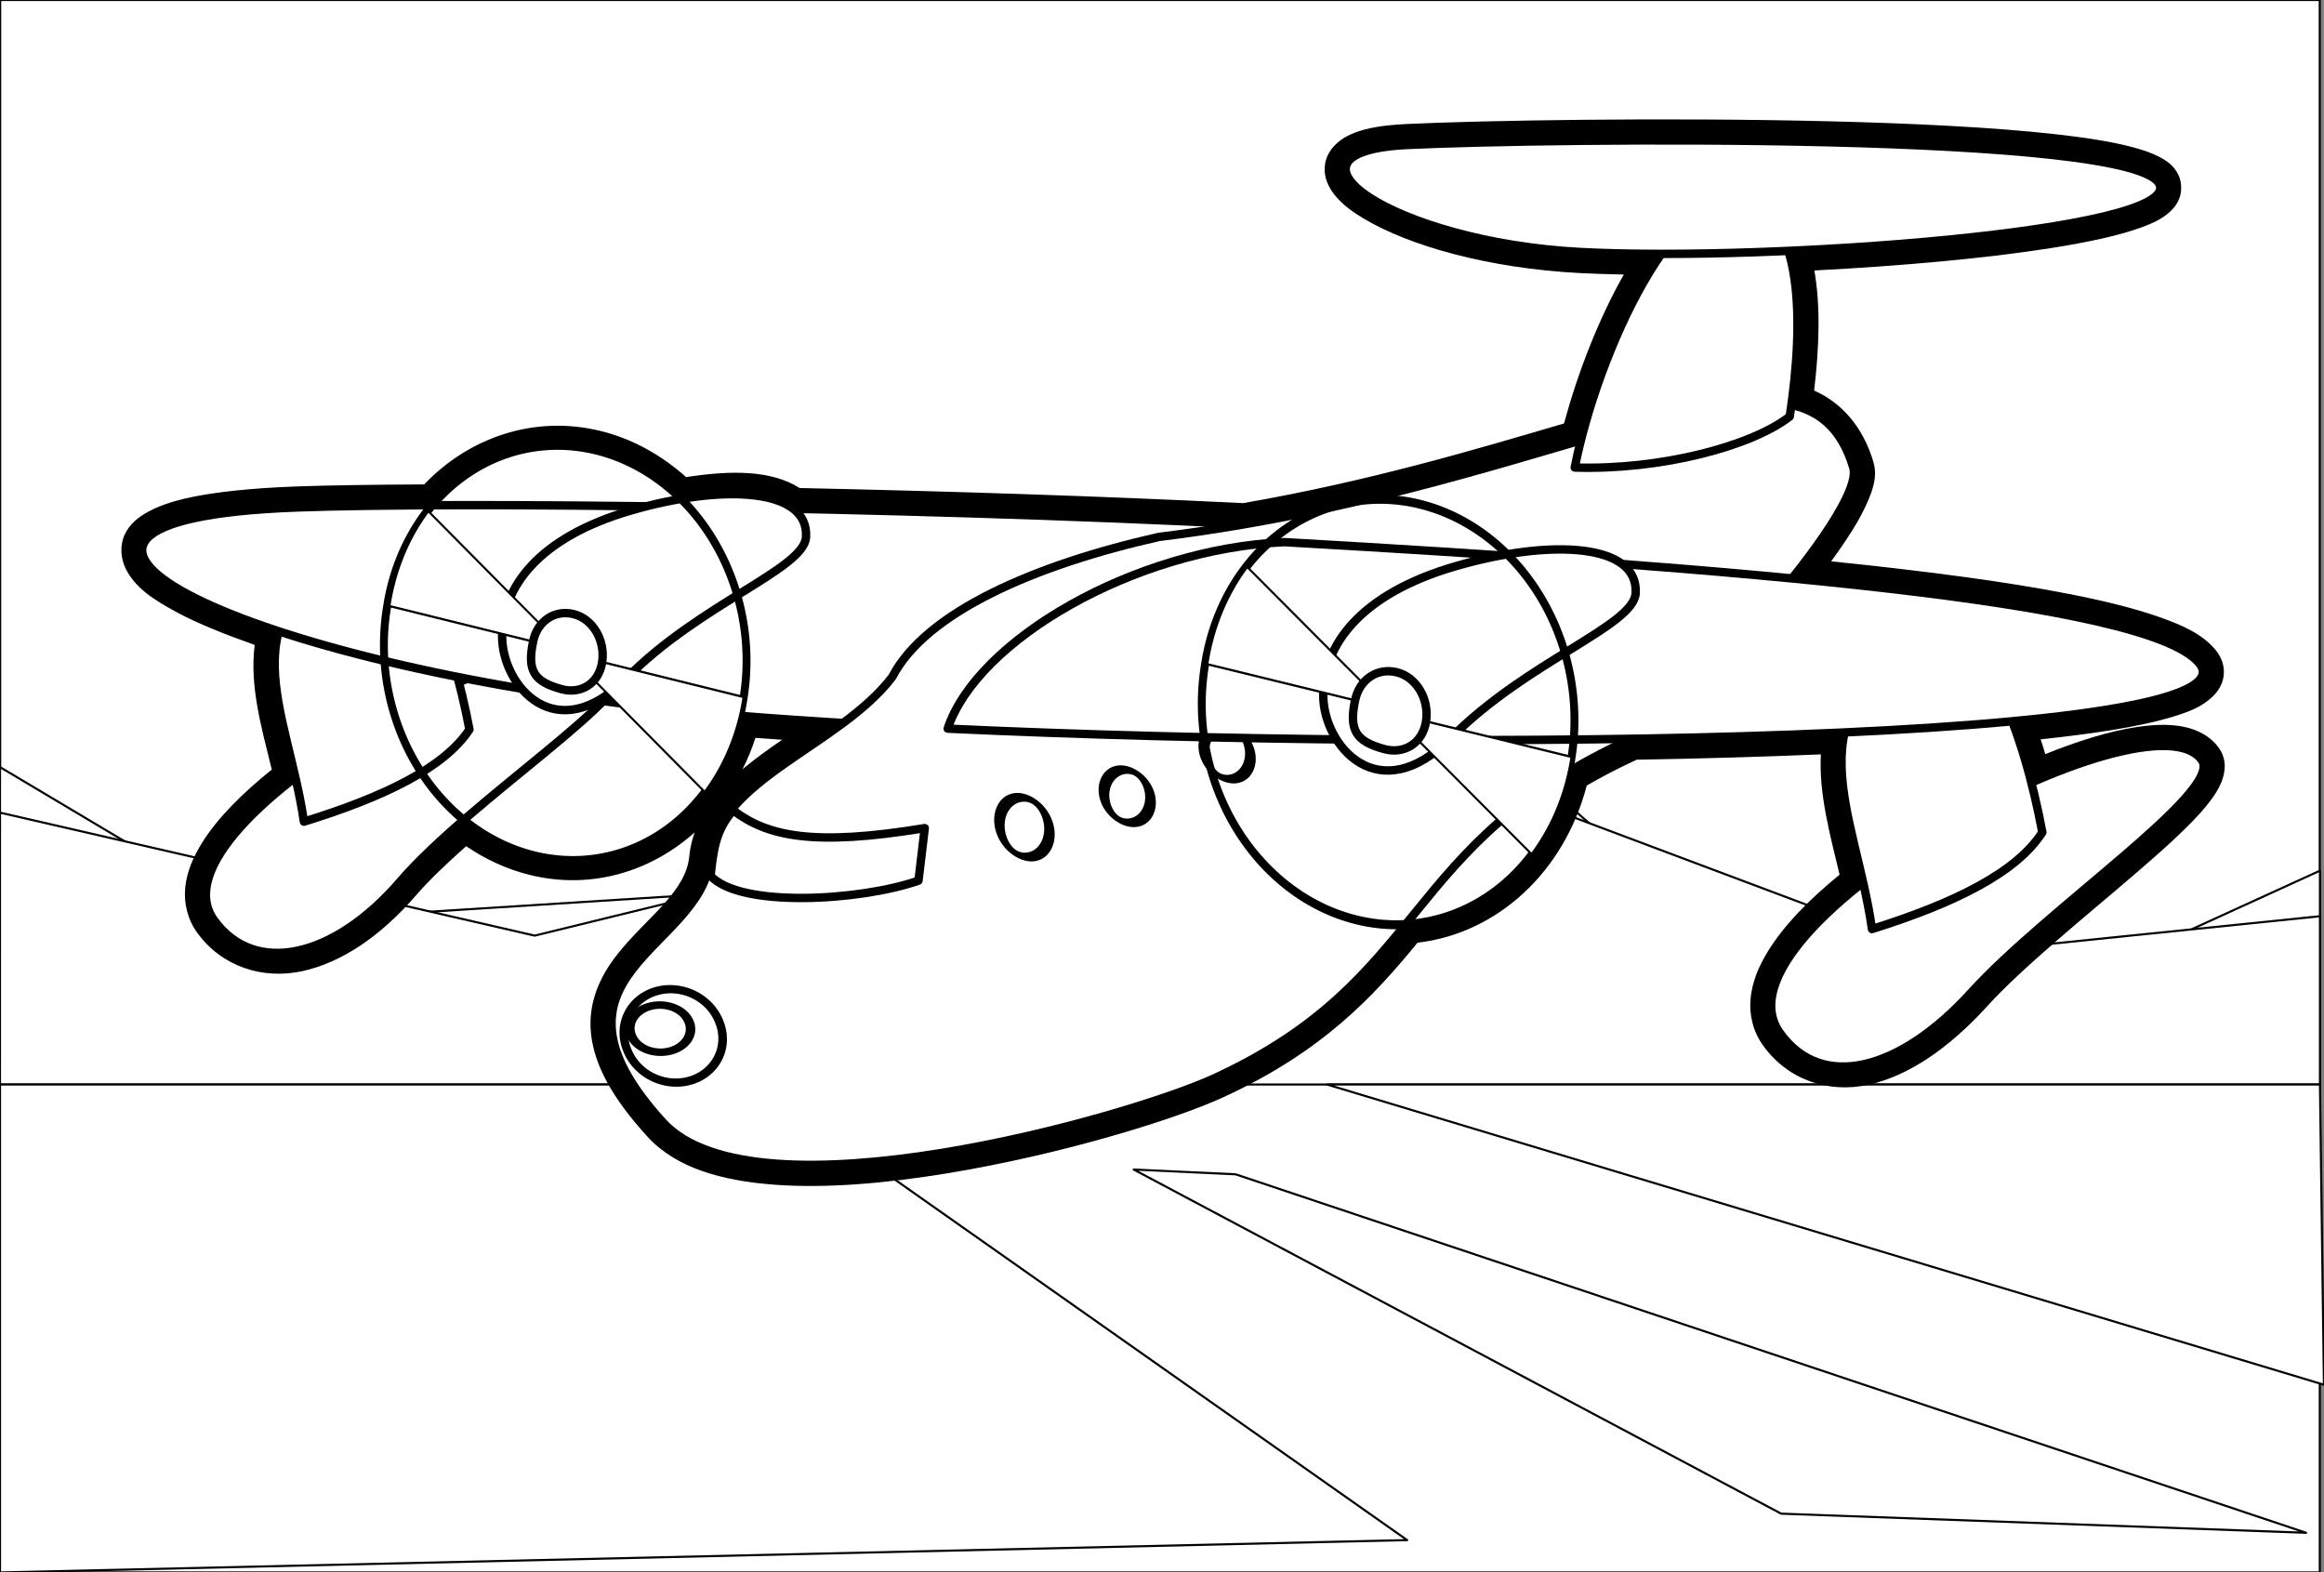 <svg xmlns="http://www.w3.org/2000/svg" viewBox="0 0 1105 747.64" version="1.0"><rect x="0" y="0" width="1105" height="747.64" fill="#808080" stroke="none"/><path stroke-linejoin="round" stroke="#000" stroke-linecap="round" fill="#fff" d="M.08 561.525h1102.9V-.005H.08z"/><path d="M0 364.725l124.03 73.87 290.24-18.46 229.59-126.2 158.8 138.51 165.62 43.09 134.8-61.56v108.88H-.02L0 364.725z" stroke-linejoin="round" stroke="#000" stroke-linecap="round" fill="#fff"/><path d="M0 386.375l254.22 58.48 389.64-95.41 278.82 104.65 180.4-18.47v108.87H-.02L0 386.375z" stroke-linejoin="round" stroke="#000" stroke-linecap="round" fill="#fff"/><path stroke-linejoin="round" stroke="#000" stroke-linecap="round" fill="#fff" d="M0 515.645h1103v231.99H0z"/><path d="M539.04 556.065l48.47 2.27 508.97 170.44-249.6-9.09-307.84-163.62zM0 515.645h361.27l307.79 216.61L0 747.645v-232zM630.98 515.645h472.1l1.9 142.74-474-142.74z" stroke-linejoin="round" stroke="#000" stroke-linecap="round" fill="#fff"/><path d="M659.27 59.705c-7.46.89-13.38 2.3-18.43 4.85-5.04 2.55-9.94 7.24-10.84 13.66-.9 6.41 2.09 11.67 5.52 15.58 3.44 3.91 7.84 7.16 13.16 10.3 21.26 12.59 58.33 23.42 102.33 25.73 6.51.34 13.63.55 21.08.7-12.15 21.37-21.97 46.97-28.45 70.82-41.94 12.31-92.53 27.45-152.56 37.87-68.57-3.39-142.21-5.72-210.87-7.18-13.59-8.58-32.55-8.5-53.97-5.19-11.56-10.29-25.21-18.12-40.56-21.91-31.6-7.8-62.68 3.05-83.98 25.38-24.2.13-45.47.41-60.53.96-11.04.4-20.84 1.07-29.45 1.99-18.76 2.02-31.83 4.93-41.26 10.04-4.71 2.55-8.83 5.85-11.2 10.92-2.36 5.08-1.83 11.38.41 15.96 4.48 9.15 13 14.8 24.66 21.06 9.72 5.22 22.42 10.33 36.78 15.38-2.52 19.56 3.26 39.39 8.12 59.28-13.98 11.25-25.74 22.88-33.22 34.91-4.2 6.75-7.17 13.7-7.93 21.1-.76 7.39 1.1 15.27 5.74 21.63 11.8 16.17 31.11 22.24 49.84 18.21 18.74-4.04 37.44-16.68 54.18-36.11 6.24-7.23 14.72-15.23 23.81-23.32 9.13 6.2 19.26 10.96 30.22 13.66 29.06 7.17 57.4-1.44 78.43-20.22-1.27 3.6-2.2 7.38-2.57 11.41-.72 7.8-5.03 14.68-11.79 22.34-6.76 7.65-15.66 15.46-23.08 25.1s-13.4 22.04-11.86 36.77c1.53 14.73 9.87 30.44 26.77 48.96 13.82 15.15 35.67 21.06 60.38 22.92 24.71 1.85 52.91-.65 80.91-5.19 56-9.07 110.35-26.11 132.82-36.48 47.42-21.89 71.31-48.05 92.13-73.38 37.95-4.41 69.73-33.64 80.45-74.72 7.18-4.16 15-8.24 23.75-12.29 30.7-.51 59.97-1.38 87.57-2.53-1 18.83 4.3 37.92 8.9 57.18-14.5 11.87-26.6 24.16-34.3 36.81-4.3 7.07-7.26 14.33-8.01 21.96-.75 7.64 1.09 15.69 5.81 22.29 12 16.84 31.7 23.09 50.7 18.74s38-17.49 55.9-37.14c17-18.72 46.5-42.46 70.7-63.27 12.1-10.4 22.9-20.06 30.7-28.71 3.8-4.33 7-8.32 9.2-12.79 2.2-4.46 3.9-10.8.5-16.81-.1-.16-.2-.31-.3-.47-4-6.26-10.7-9.63-17.5-10.96-6.7-1.33-14-1.04-22 .15-13 1.94-27.9 6.57-43.6 12.9-.7-2.37-1.4-4.71-2.2-7.03 25.7-2.74 46.8-6.02 61.4-10.32 8.5-2.51 15-4.89 20.3-9.94 2.7-2.52 5.2-6.37 5.4-11.02.3-4.64-1.8-8.79-4.3-11.66-6.1-7.08-14.8-11.13-26.3-15.19-11.6-4.07-26-7.67-43.1-11.02-30.2-5.92-68.9-10.96-113-15.49 4.7-6.49 9-12.79 12.4-18.59 2.8-5 5.1-9.65 6.7-14.21 1.5-4.56 2.6-9.17.9-14.69-4.9-16.39-15-27.94-28.1-33.7 2.4-20.39 3.1-40.13.1-57.1 40.6-2.11 81.7-5.71 113.2-10.75 17.3-2.76 31.6-5.84 42.2-9.69 5.2-1.92 9.6-3.85 13.4-7.23 1.9-1.69 3.8-3.89 4.9-7.08 1.1-3.18.9-7.25-.4-10.26-2.3-5.09-6.1-7.35-9.7-9.22-3.7-1.88-7.9-3.24-12.7-4.51-9.6-2.53-22-4.47-36.6-6.1-29.2-3.24-67.3-5.11-107.1-6.09-79.7-1.96-166.2-.37-201.07 1.29-3.41.16-6.58.39-9.54.75zm1.2 9.92c2.66-.32 5.6-.55 8.82-.7 68.77-3.27 346.29-6.36 357.49 18.73 7.1 15.91-88.3 27.7-176.4 31.63 5.8 18.63 5.2 45.53 1.4 73.23 14.3 3.27 24.1 12.3 29.4 29.74 2.5 8.65-10.9 29.9-29.2 52.75 103 9.91 178.5 22.58 193.5 40.09 11 12.85-25.8 21.9-88.8 27.81 3.5 9.02 6.6 18.98 9.2 29.19 38.2-16.85 72.6-23.88 81.3-10.25 8.6 15.24-73.8 70.3-109.8 109.96-33.8 37.24-71.1 47.27-91.1 19.29-13.32-18.68 7.2-46.12 39.6-71.52-5.9-26.11-13.6-50.4-8.8-71.34-31.3 1.45-65.53 2.44-101.26 3.02-11.19 5.09-21.09 10.3-29.96 15.63-9.04 41.26-40.38 69.51-76.9 71.85-21.32 26.14-43.49 51.73-91.27 73.79-41.08 18.96-218.65 69.19-262.54 21.08-64.36-70.54 18.54-81.97 22.55-125.53 2.6-28.25 36.05-44.15 63.16-64.33-17.41-1.06-33.87-2.2-49.03-3.43-11.4 47.65-53.44 76.84-97.56 65.95-12.29-3.03-23.54-8.9-33.29-16.82-11.65 10.07-22.52 20.18-30.7 29.66-31.42 36.45-69.04 45.05-88.39 18.54-12.92-17.71 7.04-43.8 38.56-67.99-5.85-25.52-13.47-49.2-7.91-69.49-71.55-23.52-92.25-49.16-19.75-56.95 8.33-.9 17.9-1.56 28.74-1.95 15.91-.58 38.04-.93 64.42-1.04 19.11-22.18 47.76-32.86 77.32-25.57 15.17 3.74 28.7 11.76 39.83 22.69 23.91-4.16 44.4-3.01 54.13 4.6 69.73 1.47 144.87 3.85 214.53 7.32 63.61-10.97 116.9-27.28 159.92-39.86 7.64-30.29 21.89-65.35 38.3-88.68-14.09 0-27.13-.3-38.45-.89-85.18-4.47-145.16-43.71-91.06-50.21zm-301.28 281.21c4.04.31 8.5.59 12.7.89-6.24 4.29-12.44 8.7-18.18 13.47-.24.2-.45.44-.69.64 2.39-4.77 4.48-9.76 6.17-15z" fill-rule="evenodd"/><path d="M297.1 314.485c8.31 14.46-72.61 64.94-106.82 104.64-31.42 36.45-69.04 45.04-88.39 18.53-35.11-48.1 172.41-158.28 195.21-123.17" stroke-linejoin="round" fill-rule="evenodd" stroke="#000" stroke-linecap="round" stroke-width="4" fill="#fff"/><path d="M223.21 346.845c-12.08 18.29-40.65 32.06-78.71 43.83-7.58-52.9-38.67-100.04 27.55-129.11 24.11-10.57 42.73 40.61 51.16 85.28zM1047.18 361.845c8.6 15.25-73.8 70.29-109.8 109.95-33.8 37.24-71.1 47.28-91.1 19.3-36.25-50.75 177.3-166.29 200.9-129.25" stroke-linejoin="round" fill-rule="evenodd" stroke="#000" stroke-linecap="round" stroke-width="4" fill="#fff"/><path d="M971.08 395.745c-12.4 19.24-41.8 33.67-81 45.98-7.9-55.76-40.1-105.49 28.1-135.94 24.8-11.08 44.1 42.88 52.9 89.96zM112.8 243.205c-124.87 13.42 26.65 79.78 238.52 97.09 17.16 1.4 35.95 2.68 55.97 3.85 58.53-39.04 128.8-59.24 188.81-94.7-172.1-8.69-379.88-10.89-454.58-8.18-10.84.39-20.39 1.04-28.72 1.94z" stroke-linejoin="round" fill-rule="evenodd" stroke="#000" stroke-linecap="round" stroke-width="4" fill="#fff"/><path d="M551.09 255.275c-58.92 13.25-110.82 35.73-126.86 66.6-25.13 32.98-83.06 48.65-86.52 86.2-4.01 43.56-86.92 54.99-22.56 125.53 43.89 48.11 221.47-2.11 262.55-21.07 102.61-47.37 87.2-111.02 198.53-161.49 19.81-8.98 111.35-107.43 104.95-128.8-22.9-76.54-133.44 8.82-330.09 33.03z" stroke-linejoin="round" fill-rule="evenodd" stroke="#000" stroke-linecap="round" stroke-width="4" fill="#fff"/><path d="M423.25 373.75a19.279 39.456 0 11-38.56 0 19.279 39.456 0 1138.56 0z" transform="matrix(.53 .334 -.108 .276 409.72 119.715)" stroke-linejoin="round" fill-rule="evenodd" stroke="#000" stroke-linecap="round" stroke-width="9.374" fill="#fff"/><path d="M610.6 257.755c-71.43 3.26-146.03 46.6-160 88.68 247.67 11.53 627.18 6.41 594.88-31.33-25.3-29.6-223.65-45.34-434.88-57.35zM348.61 385.295c16.18 12.28 37.85 17.24 91.09 8.44l-2.99 24.98c-27.76 9.7-85.07 13.04-98.87-2.35 1.27-10.59 1.92-21.25 10.77-31.07z" stroke-linejoin="round" fill-rule="evenodd" stroke="#000" stroke-linecap="round" stroke-width="4" fill="#fff"/><path d="M423.25 373.75a19.279 39.456 0 11-38.56 0 19.279 39.456 0 1138.56 0z" transform="matrix(.571 .377 -.114 .309 299.03 125.505)" stroke-linejoin="round" fill-rule="evenodd" stroke="#000" stroke-linecap="round" stroke-width="8.539" fill="#fff"/><path d="M850.98 198.025c-18.01 14.08-61.19 25.55-102.23 24.27 10.85-55.26 49.05-137.59 81.93-126.65 25.8 8.59 27.5 55.02 20.3 102.38z" stroke-linejoin="round" fill-rule="evenodd" stroke="#000" stroke-linecap="round" stroke-width="4" fill="#fff"/><path d="M1026.78 87.645c10.1 22.56-185.9 36.86-275.24 32.18-89.38-4.69-151.03-47.64-82.26-50.91s346.3-6.36 357.5 18.73z" stroke-linejoin="round" fill-rule="evenodd" stroke="#000" stroke-linecap="round" stroke-width="4" fill="#fff"/><path d="M423.25 373.75a19.279 39.456 0 11-38.56 0 19.279 39.456 0 1138.56 0z" transform="matrix(.53 .334 -.108 .276 362.23 140.495)" stroke-linejoin="round" fill-rule="evenodd" stroke="#000" stroke-linecap="round" stroke-width="9.374" fill="#fff"/><path d="M196.38 394.37a17.486 17.038 0 11-34.97 0 17.486 17.038 0 1134.97 0z" transform="matrix(1.246 -.395 .501 1.225 -100.377 80.085)" stroke-linejoin="round" fill-rule="evenodd" stroke="#000" stroke-linecap="round" stroke-width="3.046" fill="#fff"/><path d="M196.38 394.37a17.486 17.038 0 11-34.97 0 17.486 17.038 0 1134.97 0z" transform="matrix(.771 -.215 .293 .613 60.43 285.795)" stroke-linejoin="round" fill-rule="evenodd" stroke="#000" stroke-linecap="round" stroke-width="5.467" fill="#fff"/><path d="M383.24 255.365c-.95 15.15-50.35 31.61-85.37 67.09-33.5 33.94-59 3.63-59.12-19.66-.11-23.29 17.03-47.21 61.15-60.04 44.12-12.84 84.79-10.63 83.34 12.61z" stroke-linejoin="round" fill-rule="evenodd" stroke="#000" stroke-linecap="round" stroke-width="4" fill="#fff"/><path d="M173.74 37.733a181.35 181.35 0 11-362.69 0 181.35 181.35 0 11362.69 0z" transform="matrix(.468 .115 -.08 .528 275.33 291.395)" stroke-linejoin="round" stroke="#000" stroke-linecap="round" stroke-width="7.901" fill="none"/><path transform="matrix(.461 .114 -.08 .528 276.46 291.675)" d="M173.74 37.733a181.35 181.35 0 01-24.3 90.677L-7.61 37.733z" stroke-linejoin="round" fill-rule="evenodd" stroke="#000" stroke-linecap="round" stroke-width="1.989" fill="#fff"/><path d="M173.74 37.733a181.35 181.35 0 01-24.3 90.677L-7.61 37.733z" transform="matrix(-.461 -.114 .08 -.528 262.26 327.885)" stroke-linejoin="round" fill-rule="evenodd" stroke="#000" stroke-linecap="round" stroke-width="1.989" fill="#fff"/><path d="M286.31 314.785c-1.57 10.35-10.27 15.36-19.27 12.9-13.17-3.6-16.5-8.71-13.54-22.8 2.02-9.57 10.23-15.13 19.27-12.9s15.1 12.44 13.54 22.8zM777.7 282.105c-.98 15.5-51.76 32.36-87.78 68.7-34.45 34.75-60.65 3.74-60.75-20.09-.11-23.84 17.52-48.32 62.88-61.48 45.35-13.16 87.16-10.92 85.65 12.87z" stroke-linejoin="round" fill-rule="evenodd" stroke="#000" stroke-linecap="round" stroke-width="4" fill="#fff"/><path d="M173.74 37.733a181.35 181.35 0 11-362.69 0 181.35 181.35 0 11362.69 0z" transform="matrix(.481 .118 -.082 .541 666.77 319.025)" stroke-linejoin="round" stroke="#000" stroke-linecap="round" stroke-width="7.704" fill="none"/><path d="M173.74 37.733a181.35 181.35 0 01-24.3 90.677L-7.61 37.733z" transform="matrix(.474 .116 -.082 .541 667.93 319.315)" stroke-linejoin="round" fill-rule="evenodd" stroke="#000" stroke-linecap="round" stroke-width="1.939" fill="#fff"/><path transform="matrix(-.474 -.116 .082 -.541 653.32 356.375)" d="M173.74 37.733a181.35 181.35 0 01-24.3 90.677L-7.61 37.733z" stroke-linejoin="round" fill-rule="evenodd" stroke="#000" stroke-linecap="round" stroke-width="1.939" fill="#fff"/><path d="M678.04 342.955c-1.62 10.6-10.56 15.73-19.81 13.21-13.53-3.67-16.96-8.91-13.9-23.32 2.08-9.8 10.51-15.49 19.81-13.21 9.29 2.27 15.52 12.72 13.9 23.32z" stroke-linejoin="round" fill-rule="evenodd" stroke="#000" stroke-linecap="round" stroke-width="4" fill="#fff"/></svg>